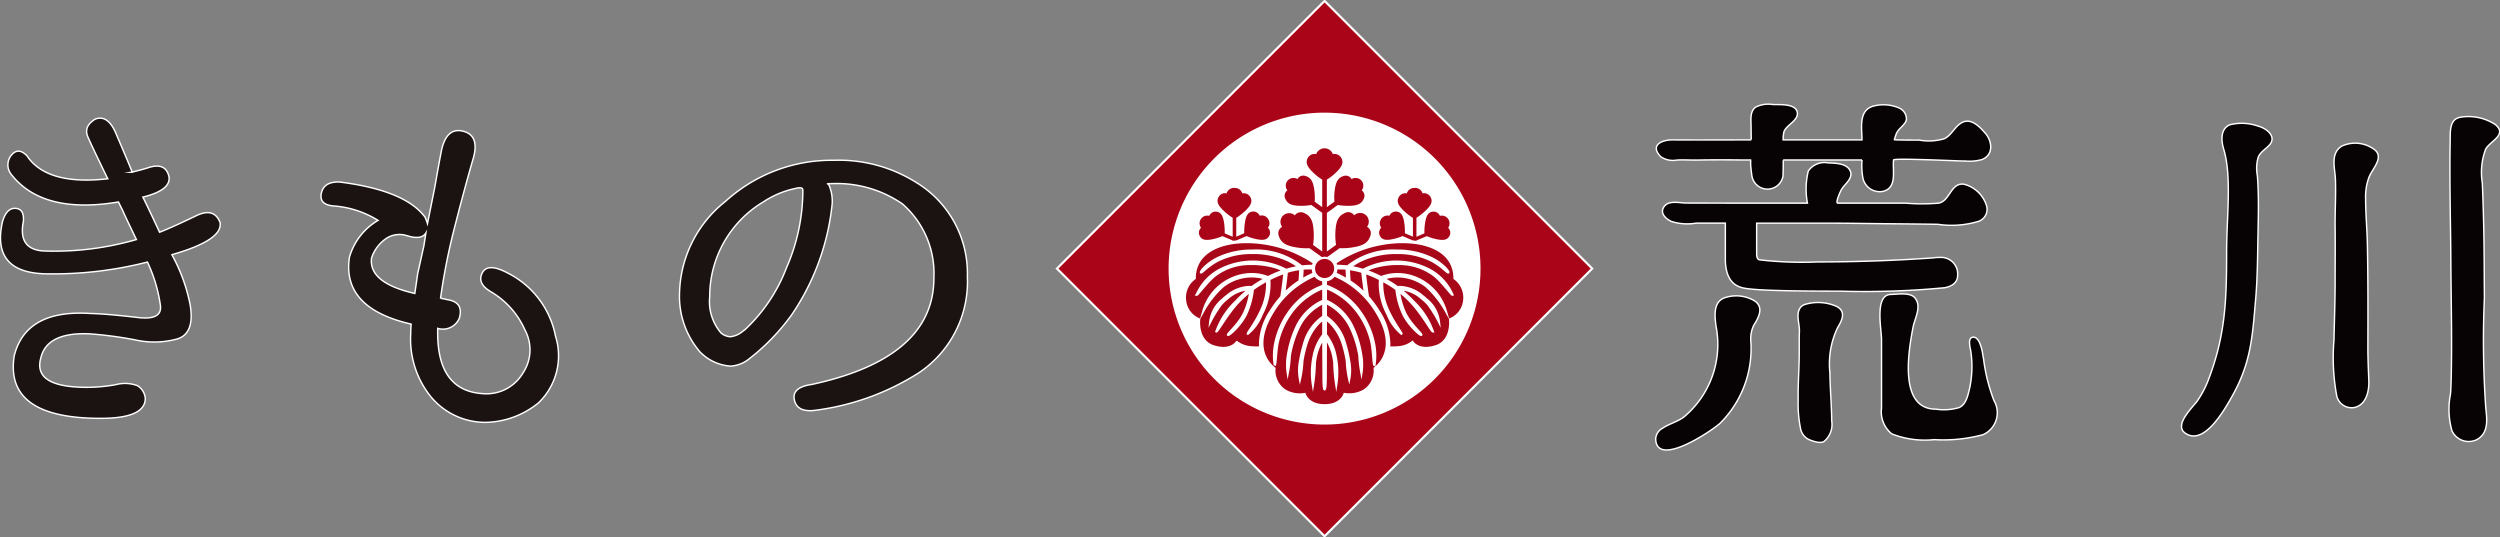 <svg xmlns="http://www.w3.org/2000/svg" xmlns:xlink="http://www.w3.org/1999/xlink" width="173.496" height="37.277" viewBox="0 0 173.496 37.277"><rect x="0" y="0" width="173.496" height="37.277" fill="#808080" stroke="none"/><defs><clipPath id="a"><rect width="173.496" height="37.277" fill="none"/></clipPath></defs><g transform="translate(0 0)"><g transform="translate(0 0)" clip-path="url(#a)"><path d="M7.5,17.471,7.411,17.3c-.639-1.321-1.072-2.226-1.288-2.721s-.053-.9.5-1.245q.875-.339,1.442.993.851,1.982,1.134,2.691H9.112a11.158,11.158,0,0,0,1.275-.341c.757-.223,1.209-.01,1.36.652.095.622-.512,1.095-1.813,1.416.266.531.652,1.341,1.16,2.438q.935-.369,2.636-1.19c.776-.341,1.294-.17,1.559.508.148.813-.963,1.561-3.343,2.239a11.9,11.9,0,0,1,1.275,3.513q.31,1.928-.865,2.324a6.036,6.036,0,0,1-2.976.072,27.308,27.308,0,0,0-3.1-.413c-2-.1-3.147.465-3.429,1.671q-.57,2.04,3.2,2.039a11.5,11.5,0,0,0,2-.184,2.445,2.445,0,0,1,1.514.072,1.157,1.157,0,0,1,.537.875q0,1.391-3.113,1.389Q.3,34.1,1.01,29.739q.821-3.205,5.27-2.92,1.161.029,3.314.282c1.134.135,1.652-.151,1.556-.849a10.409,10.409,0,0,0-.9-3,26.462,26.462,0,0,1-6.8.819q-4.08.03-3.258-3.625c.19-.642.492-.951.908-.921s.593.334.538.921q-.4,2.041,1.616,2.042a20.4,20.4,0,0,0,6.231-.8q-.821-1.7-.964-2.039l-.282-.567q-5.271.881-7.45-1.927a1.052,1.052,0,0,1,.029-1.33c.318-.378.675-.357,1.075.056q1.387,2.069,5.612,1.59" transform="translate(-0.019 -5.065)" fill="#1a1311"/><path d="M7.5,17.471,7.411,17.3c-.639-1.321-1.072-2.226-1.288-2.721s-.053-.9.5-1.245q.875-.339,1.442.993.851,1.982,1.134,2.691H9.112a11.158,11.158,0,0,0,1.275-.341c.757-.223,1.209-.01,1.36.652.095.622-.512,1.095-1.813,1.416.266.531.652,1.341,1.16,2.438q.935-.369,2.636-1.19c.776-.341,1.294-.17,1.559.508.148.813-.963,1.561-3.343,2.239a11.9,11.9,0,0,1,1.275,3.513q.31,1.928-.865,2.324a6.036,6.036,0,0,1-2.976.072,27.308,27.308,0,0,0-3.1-.413c-2-.1-3.147.465-3.429,1.671q-.57,2.04,3.2,2.039a11.5,11.5,0,0,0,2-.184,2.445,2.445,0,0,1,1.514.072,1.157,1.157,0,0,1,.537.875q0,1.391-3.113,1.389Q.3,34.1,1.01,29.739q.821-3.205,5.27-2.92,1.161.029,3.314.282c1.134.135,1.652-.151,1.556-.849a10.409,10.409,0,0,0-.9-3,26.462,26.462,0,0,1-6.8.819q-4.08.03-3.258-3.625c.19-.642.492-.951.908-.921s.593.334.538.921q-.4,2.041,1.616,2.042a20.4,20.4,0,0,0,6.231-.8q-.821-1.7-.964-2.039l-.282-.567q-5.271.881-7.45-1.927a1.052,1.052,0,0,1,.029-1.33c.318-.378.675-.357,1.075.056Q3.275,17.951,7.5,17.471Z" transform="translate(-0.019 -5.065)" fill="none" stroke="#fff" stroke-miterlimit="10" stroke-width="0.1"/><path d="M43.945,18.571c.151-.869.3-1.7.452-2.495.229-1.091.724-1.554,1.488-1.373s1.016.779.75,1.8q-.594,2.04-1.275,4.7a44.155,44.155,0,0,0-.964,4.7c-.036.245-.056.38-.056.4a3.8,3.8,0,0,1,.426.086c.809.114,1.1.546.875,1.3a1.233,1.233,0,0,1-1.5.7v.315q0,4.08,3.232,4.222a2.937,2.937,0,0,0,2.691-1.446,2.894,2.894,0,0,0,.142-2.963,5.793,5.793,0,0,0-2.38-2.674c-.642-.381-.842-.813-.593-1.3s.829-.491,1.757,0a6.229,6.229,0,0,1,3.33,4.392,4.529,4.529,0,0,1-1.177,4.618,5.965,5.965,0,0,1-3.714,1.36A4.906,4.906,0,0,1,43.6,33.048a6.37,6.37,0,0,1-1.33-4.277c0-.206.009-.433.029-.678q-4.818-1.107-4.28-4.648a4.375,4.375,0,0,1,1.983-2.55,6.781,6.781,0,0,0-2.973-.993c-.757-.036-1.075-.328-.963-.878s.527-.81,1.245-.793q4.562.569,5.952,2.438a4.1,4.1,0,0,1,.171.452Zm-1.19,6.008.426-1.9.142-.909c-.21.342-.662.4-1.36.171a1.692,1.692,0,0,0-1.334.171A2.637,2.637,0,0,0,39.553,23.5c-.151,1.154.849,1.973,3,2.468.039-.266.105-.728.2-1.389" transform="translate(-13.767 -5.601)" fill="#1a1311"/><path d="M43.945,18.571c.151-.869.3-1.7.452-2.495.229-1.091.724-1.554,1.488-1.373s1.016.779.75,1.8q-.594,2.04-1.275,4.7a44.155,44.155,0,0,0-.964,4.7c-.036.245-.056.38-.056.4a3.8,3.8,0,0,1,.426.086c.809.114,1.1.546.875,1.3a1.233,1.233,0,0,1-1.5.7v.315q0,4.08,3.232,4.222a2.937,2.937,0,0,0,2.691-1.446,2.894,2.894,0,0,0,.142-2.963,5.793,5.793,0,0,0-2.38-2.674c-.642-.381-.842-.813-.593-1.3s.829-.491,1.757,0a6.229,6.229,0,0,1,3.33,4.392,4.529,4.529,0,0,1-1.177,4.618,5.965,5.965,0,0,1-3.714,1.36A4.906,4.906,0,0,1,43.6,33.048a6.37,6.37,0,0,1-1.33-4.277c0-.206.009-.433.029-.678q-4.818-1.107-4.28-4.648a4.375,4.375,0,0,1,1.983-2.55,6.781,6.781,0,0,0-2.973-.993c-.757-.036-1.075-.328-.963-.878s.527-.81,1.245-.793q4.562.569,5.952,2.438a4.1,4.1,0,0,1,.171.452Zm-1.19,6.008.426-1.9.142-.909c-.21.342-.662.4-1.36.171a1.692,1.692,0,0,0-1.334.171A2.637,2.637,0,0,0,39.553,23.5c-.151,1.154.849,1.973,3,2.468C42.595,25.7,42.661,25.241,42.755,24.579Z" transform="translate(-13.767 -5.601)" fill="none" stroke="#fff" stroke-miterlimit="10" stroke-width="0.1"/><path d="M86.635,19.649a2.83,2.83,0,0,1,.255,1.36,16.69,16.69,0,0,1-2.806,7.706,14.91,14.91,0,0,1-2.916,3.032,2.26,2.26,0,0,1-1.331.537,3.261,3.261,0,0,1-2.124-.989,5.918,5.918,0,0,1-1.419-4.052,8.357,8.357,0,0,1,3.173-6.378A10.952,10.952,0,0,1,87.006,18a10.094,10.094,0,0,1,5.749,1.559,7.382,7.382,0,0,1,3.516,6.517,7.615,7.615,0,0,1-3.346,6.657,17.438,17.438,0,0,1-7.365,2.635c-.757.059-1.19-.2-1.3-.764s.291-.917,1.219-1.048q8.471-1.839,8.469-7.395a6.408,6.408,0,0,0-2.179-5.13,8.02,8.02,0,0,0-4.788-1.415c-.4,0-.508.009-.341.03M80.771,29.79H80.8a11.467,11.467,0,0,0,2.92-4.333,13.423,13.423,0,0,0,1.134-5.385c0-.151-.131-.2-.4-.141a6.42,6.42,0,0,0-2.354.964,7.639,7.639,0,0,0-3.71,6.572,3.34,3.34,0,0,0,.791,2.524,1.105,1.105,0,0,0,.655.255,1.674,1.674,0,0,0,.935-.456" transform="translate(-29.137 -6.876)" fill="#1a1311"/><path d="M86.635,19.649a2.83,2.83,0,0,1,.255,1.36,16.69,16.69,0,0,1-2.806,7.706,14.91,14.91,0,0,1-2.916,3.032,2.26,2.26,0,0,1-1.331.537,3.261,3.261,0,0,1-2.124-.989,5.918,5.918,0,0,1-1.419-4.052,8.357,8.357,0,0,1,3.173-6.378A10.952,10.952,0,0,1,87.006,18a10.094,10.094,0,0,1,5.749,1.559,7.382,7.382,0,0,1,3.516,6.517,7.615,7.615,0,0,1-3.346,6.657,17.438,17.438,0,0,1-7.365,2.635c-.757.059-1.19-.2-1.3-.764s.291-.917,1.219-1.048q8.471-1.839,8.469-7.395a6.408,6.408,0,0,0-2.179-5.13,8.02,8.02,0,0,0-4.788-1.415C86.579,19.62,86.468,19.629,86.635,19.649ZM80.771,29.79H80.8a11.467,11.467,0,0,0,2.92-4.333,13.423,13.423,0,0,0,1.134-5.385c0-.151-.131-.2-.4-.141a6.42,6.42,0,0,0-2.354.964,7.639,7.639,0,0,0-3.71,6.572,3.34,3.34,0,0,0,.791,2.524,1.105,1.105,0,0,0,.655.255A1.674,1.674,0,0,0,80.771,29.79Z" transform="translate(-29.137 -6.876)" fill="none" stroke="#fff" stroke-miterlimit="10" stroke-width="0.1"/><rect width="26.266" height="26.266" transform="translate(73.35 18.638) rotate(-45)" fill="#aa0418"/><rect width="26.266" height="26.266" transform="translate(73.35 18.638) rotate(-45)" fill="none" stroke="#fff" stroke-miterlimit="10" stroke-width="0.15"/><path d="M152.855,23.467a10.823,10.823,0,1,1-10.823-10.819,10.823,10.823,0,0,1,10.823,10.819" transform="translate(-50.11 -4.83)" fill="#fff"/><path d="M146.167,30.125c-.223.007-.459,0-.708.026,0,.135-.013.426-.039.754a7.543,7.543,0,0,1,.819-.423.875.875,0,0,1-.072-.357m-1.987,1.757a6.032,6.032,0,0,1,1.069-.872c.032-.351.046-.679.049-.836a5.583,5.583,0,0,0-.931.2c-.017.171-.059.613-.164,1.357-.01.049-.016.1-.023.148" transform="translate(-55.063 -11.505)" fill="#aa0418"/><path d="M146.167,30.125c-.223.007-.459,0-.708.026,0,.135-.013.426-.039.754a7.543,7.543,0,0,1,.819-.423A.875.875,0,0,1,146.167,30.125Zm-1.987,1.757a6.032,6.032,0,0,1,1.069-.872c.032-.351.046-.679.049-.836a5.583,5.583,0,0,0-.931.2c-.017.171-.059.613-.164,1.357C144.193,31.783,144.187,31.833,144.18,31.882Z" transform="translate(-55.063 -11.505)" fill="none" stroke="#fff" stroke-miterlimit="10" stroke-width="0.15"/><path d="M142.006,28.631a8.363,8.363,0,0,0-3.1-1.291c-2.451-.481-5.185.105-5.185,2.36a1.634,1.634,0,0,0-.669,1.541,1.579,1.579,0,0,0,.977,1.3s-.187,1.5,1.006,1.875,1.606-.3,1.606-.3a1.842,1.842,0,0,0,.928.36,4.585,4.585,0,0,0,.7.017,1.784,1.784,0,0,1-.016-.3,4.256,4.256,0,0,1,.734-2.216,6.843,6.843,0,0,1,.744-1c.017-.114.036-.242.056-.38.095-.658.138-1.079.158-1.278a7.351,7.351,0,0,0-1.046.445c0,.062.01.168.01.3a4.46,4.46,0,0,1-.384,1.825c-.062.132-.121.252-.177.367a3.2,3.2,0,0,1-.944,1.291c-.059-.029.459-.636.9-1.579.024-.049.046-.1.069-.148a4.3,4.3,0,0,0,.37-1.757c0-.088,0-.161-.006-.216-.142.078-.289.161-.436.248-.193.119-.374.239-.544.367a5.5,5.5,0,0,1-.5,1.787,3.483,3.483,0,0,1-.184.308c-.4.616-.99,1.118-1.046,1.066s.574-.59.967-1.239l.119-.206a5.174,5.174,0,0,0,.465-1.577,7.786,7.786,0,0,0-.892.82c-.747.812-1.383,2-1.465,1.963a5.354,5.354,0,0,1,1.367-2.091,7.989,7.989,0,0,1,.9-.833h-.01a2.388,2.388,0,0,0-1.451.6,3.564,3.564,0,0,0-.485.452,9.158,9.158,0,0,0-.75,1.22,2.323,2.323,0,0,1,.875-1.574,2.886,2.886,0,0,1,.261-.223,2.556,2.556,0,0,1,1.55-.639,1.006,1.006,0,0,1,.2.016c.167-.124.347-.243.53-.354.142-.089.282-.168.417-.24a1.593,1.593,0,0,0-.158-.049,3.065,3.065,0,0,0-.8-.105,3.215,3.215,0,0,0-1.209.239,3.319,3.319,0,0,0-.77.443,6.594,6.594,0,0,0-1.374,1.734,3.557,3.557,0,0,1,1.528-2.039,3.73,3.73,0,0,1,.557-.285,3.34,3.34,0,0,1,1.268-.252,3,3,0,0,1,1.143.213,7.983,7.983,0,0,1,1.059-.452s-.006,0-.012,0a2.247,2.247,0,0,0-.4-.19,5.758,5.758,0,0,0-1.914-.272,3.977,3.977,0,0,0-2.373.77c-.567.423-1.239,1.39-1.318,1.367a3.62,3.62,0,0,1,1.491-1.679,4.967,4.967,0,0,1,4.723-.052,6.166,6.166,0,0,1,.868-.2c-.02-.016-.046-.036-.075-.056a3.95,3.95,0,0,0-.609-.374,5.725,5.725,0,0,0-2.534-.541,5.242,5.242,0,0,0-2.4.534c-.747.4-1.111.875-1.166.82s.376-.614,1.166-1a5.423,5.423,0,0,1,2.4-.518,5.071,5.071,0,0,1,3.432,1.1,7.276,7.276,0,0,1,.773-.046.728.728,0,0,1,.075-.19" transform="translate(-50.808 -10.382)" fill="#a70719"/><path d="M142.006,28.631a8.363,8.363,0,0,0-3.1-1.291c-2.451-.481-5.185.105-5.185,2.36a1.634,1.634,0,0,0-.669,1.541,1.579,1.579,0,0,0,.977,1.3s-.187,1.5,1.006,1.875,1.606-.3,1.606-.3a1.842,1.842,0,0,0,.928.36,4.585,4.585,0,0,0,.7.017,1.784,1.784,0,0,1-.016-.3,4.256,4.256,0,0,1,.734-2.216,6.843,6.843,0,0,1,.744-1c.017-.114.036-.242.056-.38.095-.658.138-1.079.158-1.278a7.351,7.351,0,0,0-1.046.445c0,.062.01.168.01.3a4.46,4.46,0,0,1-.384,1.825c-.062.132-.121.252-.177.367a3.2,3.2,0,0,1-.944,1.291c-.059-.029.459-.636.9-1.579.024-.049.046-.1.069-.148a4.3,4.3,0,0,0,.37-1.757c0-.088,0-.161-.006-.216-.142.078-.289.161-.436.248-.193.119-.374.239-.544.367a5.5,5.5,0,0,1-.5,1.787,3.483,3.483,0,0,1-.184.308c-.4.616-.99,1.118-1.046,1.066s.574-.59.967-1.239l.119-.206a5.174,5.174,0,0,0,.465-1.577,7.786,7.786,0,0,0-.892.82c-.747.812-1.383,2-1.465,1.963a5.354,5.354,0,0,1,1.367-2.091,7.989,7.989,0,0,1,.9-.833h-.01a2.388,2.388,0,0,0-1.451.6,3.564,3.564,0,0,0-.485.452,9.158,9.158,0,0,0-.75,1.22,2.323,2.323,0,0,1,.875-1.574,2.886,2.886,0,0,1,.261-.223,2.556,2.556,0,0,1,1.55-.639,1.006,1.006,0,0,1,.2.016c.167-.124.347-.243.53-.354.142-.089.282-.168.417-.24a1.593,1.593,0,0,0-.158-.049,3.065,3.065,0,0,0-.8-.105,3.215,3.215,0,0,0-1.209.239,3.319,3.319,0,0,0-.77.443,6.594,6.594,0,0,0-1.374,1.734,3.557,3.557,0,0,1,1.528-2.039,3.73,3.73,0,0,1,.557-.285,3.34,3.34,0,0,1,1.268-.252,3,3,0,0,1,1.143.213,7.983,7.983,0,0,1,1.059-.452s-.006,0-.012,0a2.247,2.247,0,0,0-.4-.19,5.758,5.758,0,0,0-1.914-.272,3.977,3.977,0,0,0-2.373.77c-.567.423-1.239,1.39-1.318,1.367a3.62,3.62,0,0,1,1.491-1.679,4.967,4.967,0,0,1,4.723-.052,6.166,6.166,0,0,1,.868-.2c-.02-.016-.046-.036-.075-.056a3.95,3.95,0,0,0-.609-.374,5.725,5.725,0,0,0-2.534-.541,5.242,5.242,0,0,0-2.4.534c-.747.4-1.111.875-1.166.82s.376-.614,1.166-1a5.423,5.423,0,0,1,2.4-.518,5.071,5.071,0,0,1,3.432,1.1,7.276,7.276,0,0,1,.773-.046.728.728,0,0,1,.075-.19" transform="translate(-50.808 -10.382)" fill="none" stroke="#fff" stroke-miterlimit="10" stroke-width="0.15"/><path d="M147.05,31.631" transform="translate(-56.159 -12.08)" fill="#aa0418"/><path d="M137.082,21.1a.538.538,0,0,1,.544.38.508.508,0,0,1,.551.249c.19.334.006.613-.321.934a4.016,4.016,0,0,1-.652.512v1.307l.554-.239a3.963,3.963,0,0,1,.053-.767c.072-.42.187-.708.545-.738a.475.475,0,0,1,.478.292.494.494,0,0,1,.574.216.5.5,0,0,1-.007.613.469.469,0,0,1,.1.55c-.157.321-.465.328-.884.246a4.015,4.015,0,0,1-.7-.216l-.7.3c-.086.009-.171.02-.256.033v-.027l-.715-.3a3.985,3.985,0,0,1-.7.216c-.42.082-.728.075-.886-.246a.475.475,0,0,1,.1-.55.535.535,0,0,1,.57-.829.474.474,0,0,1,.478-.292c.355.03.469.318.545.738a4.085,4.085,0,0,1,.049.767l.554.239V23.17a3.9,3.9,0,0,1-.649-.512c-.331-.321-.515-.6-.325-.934a.508.508,0,0,1,.551-.249.538.538,0,0,1,.544-.38" transform="translate(-51.41 -8.056)" fill="#aa0418"/><path d="M149.934,30.483a7.23,7.23,0,0,1,.816.422c-.023-.328-.033-.619-.036-.753-.252-.029-.485-.02-.708-.027a.932.932,0,0,1-.072.358m2.035,1.252h0c-.105-.744-.151-1.186-.167-1.357a5.446,5.446,0,0,0-.928-.2c0,.157.016.485.049.836a6.129,6.129,0,0,1,1.065.872c-.006-.049-.012-.1-.019-.148" transform="translate(-57.261 -11.505)" fill="#aa0418"/><path d="M149.934,30.483a7.23,7.23,0,0,1,.816.422c-.023-.328-.033-.619-.036-.753-.252-.029-.485-.02-.708-.027A.932.932,0,0,1,149.934,30.483Zm2.035,1.252h0c-.105-.744-.151-1.186-.167-1.357a5.446,5.446,0,0,0-.928-.2c0,.157.016.485.049.836a6.129,6.129,0,0,1,1.065.872C151.982,31.833,151.976,31.783,151.969,31.735Z" transform="translate(-57.261 -11.505)" fill="none" stroke="#fff" stroke-miterlimit="10" stroke-width="0.15"/><path d="M149.9,28.631a8.368,8.368,0,0,1,3.1-1.291c2.454-.481,5.185.105,5.185,2.36a1.634,1.634,0,0,1,.673,1.541,1.58,1.58,0,0,1-.98,1.3s.19,1.5-1,1.875-1.609-.3-1.609-.3a1.819,1.819,0,0,1-.924.36,4.59,4.59,0,0,1-.7.017c.01-.1.016-.2.016-.3a4.264,4.264,0,0,0-.737-2.216,6.836,6.836,0,0,0-.74-1c-.02-.114-.04-.242-.059-.38-.092-.658-.138-1.079-.154-1.278a7.292,7.292,0,0,1,1.042.445c0,.062-.009.168-.009.3a4.47,4.47,0,0,0,.386,1.825c.059.132.121.252.177.367a3.248,3.248,0,0,0,.94,1.291c.059-.029-.456-.636-.9-1.579-.023-.049-.046-.1-.066-.148a4.3,4.3,0,0,1-.373-1.757c0-.088,0-.161.006-.216.144.078.288.161.439.248.19.119.374.239.544.367a5.349,5.349,0,0,0,.5,1.787,2.677,2.677,0,0,0,.184.308c.4.616.99,1.118,1.045,1.066s-.574-.59-.967-1.239c-.043-.069-.082-.138-.122-.206a5.168,5.168,0,0,1-.462-1.577,7.739,7.739,0,0,1,.888.82c.751.812,1.386,2,1.465,1.963a5.34,5.34,0,0,0-1.364-2.091,8.136,8.136,0,0,0-.908-.833h.013a2.381,2.381,0,0,1,1.448.6,3.605,3.605,0,0,1,.486.452,8.865,8.865,0,0,1,.75,1.22,2.327,2.327,0,0,0-.872-1.574c-.082-.075-.167-.151-.262-.223a2.556,2.556,0,0,0-1.55-.639,1.057,1.057,0,0,0-.2.016,6.192,6.192,0,0,0-.532-.354c-.141-.089-.279-.168-.413-.24.043-.016.1-.033.154-.049a3.072,3.072,0,0,1,.8-.105,3.193,3.193,0,0,1,1.207.239,3.369,3.369,0,0,1,.773.443,6.752,6.752,0,0,1,1.373,1.734,3.58,3.58,0,0,0-2.084-2.324,3.354,3.354,0,0,0-1.269-.252,3.041,3.041,0,0,0-1.147.213,7.784,7.784,0,0,0-1.056-.452s.006,0,.01,0a2.279,2.279,0,0,1,.406-.19,5.733,5.733,0,0,1,1.911-.272,3.976,3.976,0,0,1,2.376.77c.567.423,1.236,1.39,1.315,1.367a3.616,3.616,0,0,0-1.491-1.679,4.966,4.966,0,0,0-4.723-.052,6.05,6.05,0,0,0-.868-.2l.075-.056a4.146,4.146,0,0,1,.609-.374,5.727,5.727,0,0,1,2.534-.541,5.244,5.244,0,0,1,2.406.534c.744.4,1.111.875,1.167.82s-.38-.614-1.167-1a5.426,5.426,0,0,0-2.406-.518,5.082,5.082,0,0,0-3.432,1.1,7.3,7.3,0,0,0-.774-.046.72.72,0,0,0-.072-.19" transform="translate(-57.247 -10.382)" fill="#a70719"/><path d="M149.9,28.631a8.368,8.368,0,0,1,3.1-1.291c2.454-.481,5.185.105,5.185,2.36a1.634,1.634,0,0,1,.673,1.541,1.58,1.58,0,0,1-.98,1.3s.19,1.5-1,1.875-1.609-.3-1.609-.3a1.819,1.819,0,0,1-.924.36,4.59,4.59,0,0,1-.7.017c.01-.1.016-.2.016-.3a4.264,4.264,0,0,0-.737-2.216,6.836,6.836,0,0,0-.74-1c-.02-.114-.04-.242-.059-.38-.092-.658-.138-1.079-.154-1.278a7.292,7.292,0,0,1,1.042.445c0,.062-.009.168-.009.3a4.47,4.47,0,0,0,.386,1.825c.059.132.121.252.177.367a3.248,3.248,0,0,0,.94,1.291c.059-.029-.456-.636-.9-1.579-.023-.049-.046-.1-.066-.148a4.3,4.3,0,0,1-.373-1.757c0-.088,0-.161.006-.216.144.078.288.161.439.248.19.119.374.239.544.367a5.349,5.349,0,0,0,.5,1.787,2.677,2.677,0,0,0,.184.308c.4.616.99,1.118,1.045,1.066s-.574-.59-.967-1.239c-.043-.069-.082-.138-.122-.206a5.168,5.168,0,0,1-.462-1.577,7.739,7.739,0,0,1,.888.82c.751.812,1.386,2,1.465,1.963a5.34,5.34,0,0,0-1.364-2.091,8.136,8.136,0,0,0-.908-.833h.013a2.381,2.381,0,0,1,1.448.6,3.605,3.605,0,0,1,.486.452,8.865,8.865,0,0,1,.75,1.22,2.327,2.327,0,0,0-.872-1.574c-.082-.075-.167-.151-.262-.223a2.556,2.556,0,0,0-1.55-.639,1.057,1.057,0,0,0-.2.016,6.192,6.192,0,0,0-.532-.354c-.141-.089-.279-.168-.413-.24.043-.016.1-.033.154-.049a3.072,3.072,0,0,1,.8-.105,3.193,3.193,0,0,1,1.207.239,3.369,3.369,0,0,1,.773.443,6.752,6.752,0,0,1,1.373,1.734,3.58,3.58,0,0,0-2.084-2.324,3.354,3.354,0,0,0-1.269-.252,3.041,3.041,0,0,0-1.147.213,7.784,7.784,0,0,0-1.056-.452s.006,0,.01,0a2.279,2.279,0,0,1,.406-.19,5.733,5.733,0,0,1,1.911-.272,3.976,3.976,0,0,1,2.376.77c.567.423,1.236,1.39,1.315,1.367a3.616,3.616,0,0,0-1.491-1.679,4.966,4.966,0,0,0-4.723-.052,6.05,6.05,0,0,0-.868-.2l.075-.056a4.146,4.146,0,0,1,.609-.374,5.727,5.727,0,0,1,2.534-.541,5.244,5.244,0,0,1,2.406.534c.744.4,1.111.875,1.167.82s-.38-.614-1.167-1a5.426,5.426,0,0,0-2.406-.518,5.082,5.082,0,0,0-3.432,1.1,7.3,7.3,0,0,0-.774-.046.72.72,0,0,0-.072-.19" transform="translate(-57.247 -10.382)" fill="none" stroke="#fff" stroke-miterlimit="10" stroke-width="0.15"/><path d="M148.312,30.4a.662.662,0,1,0-.658-.662.662.662,0,0,0,.658.662" transform="translate(-56.39 -11.106)" fill="#aa0418"/><path d="M150.4,31.631" transform="translate(-57.437 -12.08)" fill="#aa0418"/><path d="M146.051,39.934c1.167,0,1.386-.781,1.386-.781a2.046,2.046,0,0,0,1.393-.265,1.658,1.658,0,0,0,.7-1.514c.875-.692,1.292-2.006.132-3.887a6.269,6.269,0,0,0-2.937-2.56.826.826,0,0,1-.58.341v.363a5.009,5.009,0,0,1,2.436,1.9,5.7,5.7,0,0,1,.881,2.009,4.263,4.263,0,0,1,.056,1.61c-.085,0-.088-1.017-.216-1.59a5.522,5.522,0,0,0-.855-1.94,4.993,4.993,0,0,0-1.593-1.482,4.161,4.161,0,0,0-.708-.341v.869a3.712,3.712,0,0,1,1.891,1.894,7.12,7.12,0,0,1,.564,1.9,3.906,3.906,0,0,1,.011,1.252,8.4,8.4,0,0,1-.145-1.216,7.362,7.362,0,0,0-.574-1.872,3.6,3.6,0,0,0-1.167-1.439,3.294,3.294,0,0,0-.58-.347v.931a3.325,3.325,0,0,1,1.347,1.937,8.165,8.165,0,0,1,.252,1.085,3.282,3.282,0,0,1,.017,1.347,7.047,7.047,0,0,1-.168-1.281,8.41,8.41,0,0,0-.255-1.1,3.645,3.645,0,0,0-.83-1.475,2.756,2.756,0,0,0-.364-.314c-.006-.007.01.006,0,0v1.065a3.424,3.424,0,0,1,.679,1.531c.023.111.04.223.056.328a5.613,5.613,0,0,1-.017,1.642,11.108,11.108,0,0,1-.138-1.567c-.016-.121-.036-.246-.059-.373a3.505,3.505,0,0,0-.406-1.1,2.2,2.2,0,0,0-.115-.2l-.009,2.566c0,.046.007.977-.082.977s-.079-.931-.079-.977L145.96,35.3a2.261,2.261,0,0,0-.112.2,3.431,3.431,0,0,0-.406,1.1c-.026.127-.046.252-.062.373a11.132,11.132,0,0,1-.135,1.567,5.406,5.406,0,0,1-.016-1.642c.014-.105.033-.217.056-.328a3.471,3.471,0,0,1,.676-1.531V33.972c-.007.006.009-.007,0,0a2.755,2.755,0,0,0-.364.314,3.632,3.632,0,0,0-.826,1.475,7.945,7.945,0,0,0-.256,1.1,7.121,7.121,0,0,1-.171,1.281,3.427,3.427,0,0,1,.017-1.347,8.772,8.772,0,0,1,.256-1.085,3.33,3.33,0,0,1,1.344-1.937v-.931a3.317,3.317,0,0,0-.577.347,3.583,3.583,0,0,0-1.167,1.439,7.517,7.517,0,0,0-.576,1.872,8.054,8.054,0,0,1-.145,1.216,4,4,0,0,1,.01-1.252,7.382,7.382,0,0,1,.564-1.9,3.711,3.711,0,0,1,1.891-1.894V31.8a4.277,4.277,0,0,0-.708.341,5.056,5.056,0,0,0-1.593,1.482,5.566,5.566,0,0,0-.852,1.94c-.131.573-.134,1.59-.216,1.59a4.263,4.263,0,0,1,.056-1.61,5.65,5.65,0,0,1,.882-2.009,5.02,5.02,0,0,1,2.432-1.9v-.363a.828.828,0,0,1-.577-.341,6.29,6.29,0,0,0-2.94,2.56c-1.157,1.881-.741,3.2.131,3.887a1.667,1.667,0,0,0,.7,1.514,2.046,2.046,0,0,0,1.393.265s.222.781,1.386.781" transform="translate(-54.129 -11.811)" fill="#a70719"/><path d="M146.051,39.934c1.167,0,1.386-.781,1.386-.781a2.046,2.046,0,0,0,1.393-.265,1.658,1.658,0,0,0,.7-1.514c.875-.692,1.292-2.006.132-3.887a6.269,6.269,0,0,0-2.937-2.56.826.826,0,0,1-.58.341v.363a5.009,5.009,0,0,1,2.436,1.9,5.7,5.7,0,0,1,.881,2.009,4.263,4.263,0,0,1,.056,1.61c-.085,0-.088-1.017-.216-1.59a5.522,5.522,0,0,0-.855-1.94,4.993,4.993,0,0,0-1.593-1.482,4.161,4.161,0,0,0-.708-.341v.869a3.712,3.712,0,0,1,1.891,1.894,7.12,7.12,0,0,1,.564,1.9,3.906,3.906,0,0,1,.011,1.252,8.4,8.4,0,0,1-.145-1.216,7.362,7.362,0,0,0-.574-1.872,3.6,3.6,0,0,0-1.167-1.439,3.294,3.294,0,0,0-.58-.347v.931a3.325,3.325,0,0,1,1.347,1.937,8.165,8.165,0,0,1,.252,1.085,3.282,3.282,0,0,1,.017,1.347,7.047,7.047,0,0,1-.168-1.281,8.41,8.41,0,0,0-.255-1.1,3.645,3.645,0,0,0-.83-1.475,2.756,2.756,0,0,0-.364-.314c-.006-.007.01.006,0,0v1.065a3.424,3.424,0,0,1,.679,1.531c.023.111.04.223.056.328a5.613,5.613,0,0,1-.017,1.642,11.108,11.108,0,0,1-.138-1.567c-.016-.121-.036-.246-.059-.373a3.505,3.505,0,0,0-.406-1.1,2.2,2.2,0,0,0-.115-.2l-.009,2.566c0,.046.007.977-.082.977s-.079-.931-.079-.977L145.96,35.3a2.261,2.261,0,0,0-.112.2,3.431,3.431,0,0,0-.406,1.1c-.026.127-.046.252-.062.373a11.132,11.132,0,0,1-.135,1.567,5.406,5.406,0,0,1-.016-1.642c.014-.105.033-.217.056-.328a3.471,3.471,0,0,1,.676-1.531V33.972c-.007.006.009-.007,0,0a2.755,2.755,0,0,0-.364.314,3.632,3.632,0,0,0-.826,1.475,7.945,7.945,0,0,0-.256,1.1,7.121,7.121,0,0,1-.171,1.281,3.427,3.427,0,0,1,.017-1.347,8.772,8.772,0,0,1,.256-1.085,3.33,3.33,0,0,1,1.344-1.937v-.931a3.317,3.317,0,0,0-.577.347,3.583,3.583,0,0,0-1.167,1.439,7.517,7.517,0,0,0-.576,1.872,8.054,8.054,0,0,1-.145,1.216,4,4,0,0,1,.01-1.252,7.382,7.382,0,0,1,.564-1.9,3.711,3.711,0,0,1,1.891-1.894V31.8a4.277,4.277,0,0,0-.708.341,5.056,5.056,0,0,0-1.593,1.482,5.566,5.566,0,0,0-.852,1.94c-.131.573-.134,1.59-.216,1.59a4.263,4.263,0,0,1,.056-1.61,5.65,5.65,0,0,1,.882-2.009,5.02,5.02,0,0,1,2.432-1.9v-.363a.828.828,0,0,1-.577-.341,6.29,6.29,0,0,0-2.94,2.56c-1.157,1.881-.741,3.2.131,3.887a1.667,1.667,0,0,0,.7,1.514,2.046,2.046,0,0,0,1.393.265S144.888,39.934,146.051,39.934Z" transform="translate(-54.129 -11.811)" fill="none" stroke="#fff" stroke-miterlimit="10" stroke-width="0.15"/><path d="M146.742,24.173h0a.71.71,0,0,1,.187.023l.858-.616a4.286,4.286,0,0,0,.971-.065c.573-.1.986-.26,1.147-.751a.506.506,0,0,0-.216-.663.6.6,0,0,0-.889-.8.5.5,0,0,0-.681-.141c-.472.213-.584.639-.62,1.219a4.164,4.164,0,0,0,.043.973l-.639.459V21.132l.757-.548a3.973,3.973,0,0,0,.787.059c.488-.01.846-.091,1.012-.485a.456.456,0,0,0-.141-.587.533.533,0,0,0-.7-.783.46.46,0,0,0-.567-.21c-.41.122-.531.469-.6.954a3.544,3.544,0,0,0-.023.823l-.527.381V18.827a3.681,3.681,0,0,0,.659-.521c.347-.341.541-.635.341-.993a.538.538,0,0,0-.583-.259.615.615,0,0,0-1.155,0,.534.534,0,0,0-.58.259c-.2.358-.007.652.341.993a3.745,3.745,0,0,0,.655.521v1.908l-.524-.381a3.671,3.671,0,0,0-.026-.823c-.066-.485-.19-.832-.6-.954a.457.457,0,0,0-.567.21.534.534,0,0,0-.7.783.46.46,0,0,0-.14.587c.166.394.523.475,1.016.485a3.938,3.938,0,0,0,.784-.059l.757.548v2.684l-.635-.459a4.314,4.314,0,0,0,.039-.973c-.036-.58-.148-1.006-.616-1.219a.506.506,0,0,0-.685.141.6.6,0,0,0-.885.8.506.506,0,0,0-.216.663c.161.491.574.649,1.144.751a4.284,4.284,0,0,0,.97.065l.862.616a.7.7,0,0,1,.184-.023" transform="translate(-54.82 -6.359)" fill="#aa0418"/><path d="M157.307,21.1a.538.538,0,0,0-.544.38.508.508,0,0,0-.551.249c-.19.334-.006.613.324.934a3.739,3.739,0,0,0,.653.512v1.307l-.558-.239a3.9,3.9,0,0,0-.049-.767c-.072-.42-.19-.708-.544-.738a.475.475,0,0,0-.478.292.537.537,0,0,0-.57.829.475.475,0,0,0-.1.55c.158.321.465.328.885.246a3.986,3.986,0,0,0,.7-.216l.7.3c.088.009.171.02.255.033v-.027l.718-.3a4.051,4.051,0,0,0,.7.216c.42.082.728.075.885-.246a.472.472,0,0,0-.1-.55.537.537,0,0,0-.571-.829.475.475,0,0,0-.478-.292c-.354.03-.472.318-.544.738a3.866,3.866,0,0,0-.053.767l-.554.239V23.17a4.042,4.042,0,0,0,.653-.512c.328-.321.511-.6.321-.934a.506.506,0,0,0-.55-.249.539.539,0,0,0-.545-.38" transform="translate(-59.134 -8.056)" fill="#aa0418"/><path d="M190.6,33.38s-.007.007-.01.007c-.714.337-.587,1.288-.507,1.924a6.572,6.572,0,0,1-2.232,6.316c-.449.334-1.026.469-1.488.783a.882.882,0,0,0-.465.78c.114,1.947,3.874-.593,4.468-1.13a7.309,7.309,0,0,0,2.134-5.69,2.117,2.117,0,0,1,.216-1.134c.417-.643.721-1.38-.154-1.777a2.5,2.5,0,0,0-1.96-.078" transform="translate(-70.995 -12.685)" fill="#070203"/><path d="M190.6,33.38s-.007.007-.01.007c-.714.337-.587,1.288-.507,1.924a6.572,6.572,0,0,1-2.232,6.316c-.449.334-1.026.469-1.488.783a.882.882,0,0,0-.465.78c.114,1.947,3.874-.593,4.468-1.13a7.309,7.309,0,0,0,2.134-5.69,2.117,2.117,0,0,1,.216-1.134c.417-.643.721-1.38-.154-1.777A2.5,2.5,0,0,0,190.6,33.38Z" transform="translate(-70.995 -12.685)" fill="none" stroke="#fff" stroke-miterlimit="10" stroke-width="0.1"/><path d="M208.612,22.339a.89.89,0,0,0,.508-1.156,2.208,2.208,0,0,0-1.55-1.416c-.911-.115-.96,1.167-1.75,1.315a13.586,13.586,0,0,1-2.3,0h-4.694c-.21,0,.206-.889.278-.993.259-.387.862-.8.535-1.328-.285-.459-1.023-.449-1.495-.472a1.344,1.344,0,0,0-1.37.567,5.237,5.237,0,0,0-.059,2.226h-3.206q-2.6,0-5.2-.007c-.449,0-1.167-.2-1.508.206-.376.456.046.865.459,1.066a3.617,3.617,0,0,0,1.737.121c.672,0,1.347,0,2.022,0v2.494c0,1.062.354,1.721,1.036,1.947.36.141,1.468.282,6.945.282a58.513,58.513,0,0,0,7.244-.239c.777-.154.892-.587.892-.829A1.149,1.149,0,0,0,205.9,24.85a2.752,2.752,0,0,0-.456.03c-2.648.187-5.349.282-8.03.282a25.682,25.682,0,0,1-4.013-.144c-.062-.014-.21-.053-.21-.413V22.471q2.39,0,4.782,0c1.534,0,3.074.03,4.609.043q1.593.015,3.179.036a6.49,6.49,0,0,0,2.845-.206" transform="translate(-71.282 -6.984)" fill="#070203"/><path d="M208.612,22.339a.89.89,0,0,0,.508-1.156,2.208,2.208,0,0,0-1.55-1.416c-.911-.115-.96,1.167-1.75,1.315a13.586,13.586,0,0,1-2.3,0h-4.694c-.21,0,.206-.889.278-.993.259-.387.862-.8.535-1.328-.285-.459-1.023-.449-1.495-.472a1.344,1.344,0,0,0-1.37.567,5.237,5.237,0,0,0-.059,2.226h-3.206q-2.6,0-5.2-.007c-.449,0-1.167-.2-1.508.206-.376.456.046.865.459,1.066a3.617,3.617,0,0,0,1.737.121c.672,0,1.347,0,2.022,0v2.494c0,1.062.354,1.721,1.036,1.947.36.141,1.468.282,6.945.282a58.513,58.513,0,0,0,7.244-.239c.777-.154.892-.587.892-.829A1.149,1.149,0,0,0,205.9,24.85a2.752,2.752,0,0,0-.456.03c-2.648.187-5.349.282-8.03.282a25.682,25.682,0,0,1-4.013-.144c-.062-.014-.21-.053-.21-.413V22.471q2.39,0,4.782,0c1.534,0,3.074.03,4.609.043q1.593.015,3.179.036A6.49,6.49,0,0,0,208.612,22.339Z" transform="translate(-71.282 -6.984)" fill="none" stroke="#fff" stroke-miterlimit="10" stroke-width="0.1"/><path d="M186.261,15.345a1.505,1.505,0,0,0,1.134.242c.478-.03.957.01,1.435,0,1.006-.019,2.016-.019,3.022-.006.236,0,.469,0,.705,0-.115,0,.032,1.072.059,1.179a1.094,1.094,0,0,0,2.14-.046c.01-.078.033-1.134.014-1.134h5.473a4.749,4.749,0,0,0,.059,1.236,1.188,1.188,0,0,0,1.393.944c1.012-.24.652-1.459.737-2.179.017-.148,4.578.082,5,.075a3.227,3.227,0,0,0,1.121-.1c.81-.308.754-1.233.256-1.82-.4-.459-1.016-1.127-1.681-.721-.462.278-.679.855-1.174,1.092a3.8,3.8,0,0,1-1.74.095c-.168,0-1.737,0-1.728-.03.043-.137.089-.291.144-.426.148-.363.629-.6.695-.973a.836.836,0,0,0-.527-.807,2.717,2.717,0,0,0-1.813-.109c-1,.315-.744,1.544-.744,2.331H194.77a2.313,2.313,0,0,1,.053-.554c.154-.475,1-.777.931-1.328-.085-.671-1.249-.547-1.7-.574a2,2,0,0,0-1.181.174c-.4.279-.341.829-.331,1.256,0,.091.01,1.026.017,1.026-1.833,0-3.668.009-5.5,0-.655,0-1.514.331-.855,1.084.02.023.04.043.059.063" transform="translate(-71.022 -4.479)" fill="#070203"/><path d="M186.261,15.345a1.505,1.505,0,0,0,1.134.242c.478-.03.957.01,1.435,0,1.006-.019,2.016-.019,3.022-.006.236,0,.469,0,.705,0-.115,0,.032,1.072.059,1.179a1.094,1.094,0,0,0,2.14-.046c.01-.078.033-1.134.014-1.134h5.473a4.749,4.749,0,0,0,.059,1.236,1.188,1.188,0,0,0,1.393.944c1.012-.24.652-1.459.737-2.179.017-.148,4.578.082,5,.075a3.227,3.227,0,0,0,1.121-.1c.81-.308.754-1.233.256-1.82-.4-.459-1.016-1.127-1.681-.721-.462.278-.679.855-1.174,1.092a3.8,3.8,0,0,1-1.74.095c-.168,0-1.737,0-1.728-.03.043-.137.089-.291.144-.426.148-.363.629-.6.695-.973a.836.836,0,0,0-.527-.807,2.717,2.717,0,0,0-1.813-.109c-1,.315-.744,1.544-.744,2.331H194.77a2.313,2.313,0,0,1,.053-.554c.154-.475,1-.777.931-1.328-.085-.671-1.249-.547-1.7-.574a2,2,0,0,0-1.181.174c-.4.279-.341.829-.331,1.256,0,.091.01,1.026.017,1.026-1.833,0-3.668.009-5.5,0-.655,0-1.514.331-.855,1.084C186.222,15.305,186.242,15.325,186.261,15.345Z" transform="translate(-71.022 -4.479)" fill="none" stroke="#fff" stroke-miterlimit="10" stroke-width="0.1"/><path d="M218.2,37.143a3.009,3.009,0,0,0-.219-.774c-.088-.19-.276-.439-.517-.35-.315.111-.105.777-.079,1a7.163,7.163,0,0,1-.1,2.592c-.117.469-.229,1.04-.7,1.273a3.763,3.763,0,0,1-1.632.114c-2.615,0-1.881-4.107-1.583-5.677.125-.656.639-1.468.111-2.068-.331-.374-1.21-.223-1.645-.216-1.157.01-.652,2.422-.652,3.113q0,1.947,0,3.894c0,.3,0,.59,0,.886a1.974,1.974,0,0,0,.711,1.783,6.241,6.241,0,0,0,2.937.4,10.687,10.687,0,0,0,3.4-.344,1.668,1.668,0,0,0,.757-2.366,12.233,12.233,0,0,1-.721-2.878c-.02-.124-.04-.252-.063-.376" transform="translate(-80.61 -12.603)" fill="#070203"/><path d="M218.2,37.143a3.009,3.009,0,0,0-.219-.774c-.088-.19-.276-.439-.517-.35-.315.111-.105.777-.079,1a7.163,7.163,0,0,1-.1,2.592c-.117.469-.229,1.04-.7,1.273a3.763,3.763,0,0,1-1.632.114c-2.615,0-1.881-4.107-1.583-5.677.125-.656.639-1.468.111-2.068-.331-.374-1.21-.223-1.645-.216-1.157.01-.652,2.422-.652,3.113q0,1.947,0,3.894c0,.3,0,.59,0,.886a1.974,1.974,0,0,0,.711,1.783,6.241,6.241,0,0,0,2.937.4,10.687,10.687,0,0,0,3.4-.344,1.668,1.668,0,0,0,.757-2.366,12.233,12.233,0,0,1-.721-2.878C218.242,37.4,218.222,37.268,218.2,37.143Z" transform="translate(-80.61 -12.603)" fill="none" stroke="#fff" stroke-miterlimit="10" stroke-width="0.1"/><path d="M202.352,34.1a.626.626,0,0,0-.368.308c-.242.442.011,1.084-.009,1.559-.026.649,0,1.292-.017,1.94-.02.941-.085,1.878-.069,2.819a8.692,8.692,0,0,0,.181,2.062,1.058,1.058,0,0,0,.695.737c.245.091.681.233.921.078a1.535,1.535,0,0,0,.531-1.426c-.01-1.082-.111-2.232-.127-3.34a5.833,5.833,0,0,1,.541-3.14c.327-.528.6-1.144-.116-1.482a3.173,3.173,0,0,0-2.163-.117" transform="translate(-77.099 -12.969)" fill="#070203"/><path d="M202.352,34.1a.626.626,0,0,0-.368.308c-.242.442.011,1.084-.009,1.559-.026.649,0,1.292-.017,1.94-.02.941-.085,1.878-.069,2.819a8.692,8.692,0,0,0,.181,2.062,1.058,1.058,0,0,0,.695.737c.245.091.681.233.921.078a1.535,1.535,0,0,0,.531-1.426c-.01-1.082-.111-2.232-.127-3.34a5.833,5.833,0,0,1,.541-3.14c.327-.528.6-1.144-.116-1.482A3.173,3.173,0,0,0,202.352,34.1Z" transform="translate(-77.099 -12.969)" fill="none" stroke="#fff" stroke-miterlimit="10" stroke-width="0.1"/><path d="M275.49,13.222c-.485.269-.43,1.029-.439,1.5-.056,2.806.03,5.611.046,8.417.014,2.432.075,4.864.039,7.3-.01.632-.017,1.265-.062,1.894a5.448,5.448,0,0,0,.1,2.56,1.282,1.282,0,0,0,1.75.6c.794-.468.689-1.367.6-2.15a67.3,67.3,0,0,1-.1-7.664q-.006-1.169-.013-2.336c-.007-.957-.014-1.914-.04-2.871-.02-.928-.049-1.859-.091-2.786a4.581,4.581,0,0,1,.232-2.337c.324-.587,1.527-.993.669-1.711a3.422,3.422,0,0,0-2.413-.511,1,1,0,0,0-.271.1" transform="translate(-105.012 -4.995)" fill="#070203"/><path d="M275.49,13.222c-.485.269-.43,1.029-.439,1.5-.056,2.806.03,5.611.046,8.417.014,2.432.075,4.864.039,7.3-.01.632-.017,1.265-.062,1.894a5.448,5.448,0,0,0,.1,2.56,1.282,1.282,0,0,0,1.75.6c.794-.468.689-1.367.6-2.15a67.3,67.3,0,0,1-.1-7.664q-.006-1.169-.013-2.336c-.007-.957-.014-1.914-.04-2.871-.02-.928-.049-1.859-.091-2.786a4.581,4.581,0,0,1,.232-2.337c.324-.587,1.527-.993.669-1.711a3.422,3.422,0,0,0-2.413-.511A1,1,0,0,0,275.49,13.222Z" transform="translate(-105.012 -4.995)" fill="none" stroke="#fff" stroke-miterlimit="10" stroke-width="0.1"/><path d="M248.256,13.955c-.649.308-.551,1.147-.387,1.685.57,1.894.2,4.69.2,7.122,0,3.3-.075,5.762-1.259,8.86a6.809,6.809,0,0,1-.783,1.491c-.3.42-1.613,1.642-.856,2.206,1.3.964,2.727-1.573,3.222-2.439,1.37-2.4,1.459-4.155,1.695-6.889.12-1.412.127-2.828.154-4.244s.072-2.859-.04-4.28a2.752,2.752,0,0,1,.056-1.265c.151-.375.5-.558.761-.839.58-.617-.21-1.187-.761-1.331a3.4,3.4,0,0,0-1.957-.095l-.046.019" transform="translate(-93.545 -5.279)" fill="#070203"/><path d="M248.256,13.955c-.649.308-.551,1.147-.387,1.685.57,1.894.2,4.69.2,7.122,0,3.3-.075,5.762-1.259,8.86a6.809,6.809,0,0,1-.783,1.491c-.3.42-1.613,1.642-.856,2.206,1.3.964,2.727-1.573,3.222-2.439,1.37-2.4,1.459-4.155,1.695-6.889.12-1.412.127-2.828.154-4.244s.072-2.859-.04-4.28a2.752,2.752,0,0,1,.056-1.265c.151-.375.5-.558.761-.839.58-.617-.21-1.187-.761-1.331a3.4,3.4,0,0,0-1.957-.095Z" transform="translate(-93.545 -5.279)" fill="none" stroke="#fff" stroke-miterlimit="10" stroke-width="0.1"/><path d="M262.559,16.282a1.176,1.176,0,0,0-.174.138c-.567.545-.279,1.452-.253,2.131.043,1.118-.032,2.235-.02,3.349.017,1.258,0,2.517,0,3.776,0,1.337-.052,2.734-.079,4.068a14.5,14.5,0,0,0,.194,3.877,1.063,1.063,0,0,0,1.186.8c.865-.161,1.072-1.157,1.039-1.9-.036-.8-.069-1.6-.065-2.406.007-2.386.013-4.769-.039-7.155-.024-1-.119-2.013-.119-3.012a3.9,3.9,0,0,1,.24-1.528c.278-.665,1.176-1.481.193-2.025a2.221,2.221,0,0,0-2.1-.112" transform="translate(-100.059 -6.134)" fill="#070203"/><path d="M262.559,16.282a1.176,1.176,0,0,0-.174.138c-.567.545-.279,1.452-.253,2.131.043,1.118-.032,2.235-.02,3.349.017,1.258,0,2.517,0,3.776,0,1.337-.052,2.734-.079,4.068a14.5,14.5,0,0,0,.194,3.877,1.063,1.063,0,0,0,1.186.8c.865-.161,1.072-1.157,1.039-1.9-.036-.8-.069-1.6-.065-2.406.007-2.386.013-4.769-.039-7.155-.024-1-.119-2.013-.119-3.012a3.9,3.9,0,0,1,.24-1.528c.278-.665,1.176-1.481.193-2.025A2.221,2.221,0,0,0,262.559,16.282Z" transform="translate(-100.059 -6.134)" fill="none" stroke="#fff" stroke-miterlimit="10" stroke-width="0.1"/></g></g></svg>